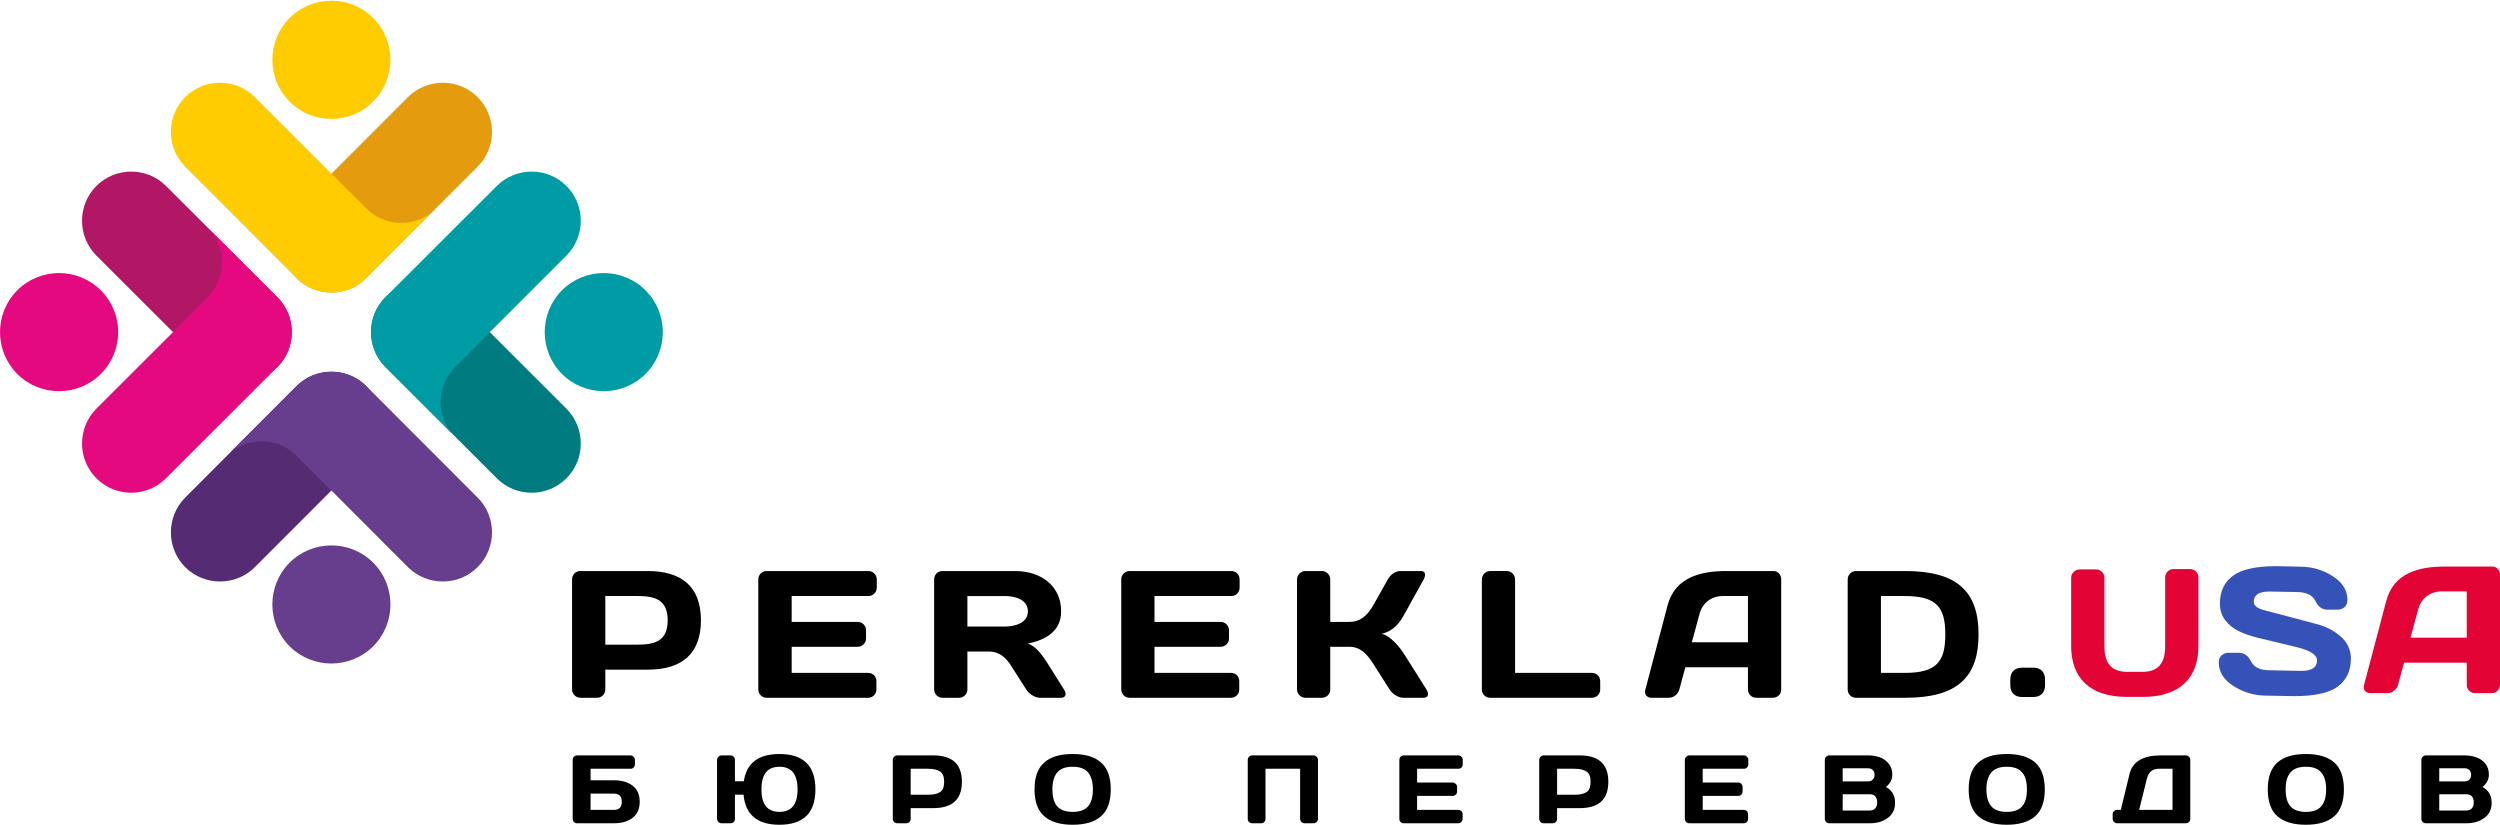 <?xml version="1.0" encoding="UTF-8"?>
<!DOCTYPE svg PUBLIC "-//W3C//DTD SVG 1.1//EN" "http://www.w3.org/Graphics/SVG/1.1/DTD/svg11.dtd">
<!-- Creator: CorelDRAW -->
<svg xmlns="http://www.w3.org/2000/svg" xml:space="preserve" width="212px" height="70px" version="1.1" style="shape-rendering:geometricPrecision; text-rendering:geometricPrecision; image-rendering:optimizeQuality; fill-rule:evenodd; clip-rule:evenodd"
viewBox="0 0 200.02 65.93"
 xmlns:xlink="http://www.w3.org/1999/xlink"
 xmlns:xodm="http://www.corel.com/coreldraw/odm/2003">
 <defs>
  <style type="text/css">
   <![CDATA[
    .fil5 {fill:#FECC00}
    .fil4 {fill:#E49B0E}
    .fil3 {fill:#E5097F}
    .fil2 {fill:#B21765}
    .fil7 {fill:#673D8D}
    .fil6 {fill:#552B73}
    .fil1 {fill:#009CA5}
    .fil0 {fill:#007C81}
    .fil9 {fill:#E30435}
    .fil8 {fill:black;fill-rule:nonzero}
    .fil10 {fill:#3552B8;fill-rule:nonzero}
   ]]>
  </style>
 </defs>
 <g id="Layer_x0020_1">
  <g id="_2287296778416">
   <path class="fil0" d="M45.32 38.21l0 0c1.53,-1.53 1.53,-4.03 0,-5.57l-8.92 -8.91c-1.53,-1.53 -4.03,-1.53 -5.57,0l0 0c-1.53,1.53 -1.53,4.04 0,5.57l8.92 8.91c1.53,1.54 4.04,1.54 5.57,0z"/>
   <path class="fil1" d="M45.32 14.82l0 0c-1.53,-1.53 -4.04,-1.53 -5.57,0l-8.92 8.91 0 0c-0.02,0.02 -0.04,0.05 -0.07,0.07l0 0c-0.02,0.03 -0.04,0.05 -0.07,0.08l0 0c-0.02,0.02 -0.04,0.05 -0.06,0.07l0 0c-0.02,0.03 -0.04,0.05 -0.07,0.08l0 0c-0.02,0.02 -0.04,0.05 -0.06,0.08l0 0c-0.02,0.02 -0.04,0.05 -0.06,0.08l0 0c-0.02,0.02 -0.03,0.05 -0.05,0.08l0 0c-0.02,0.02 -0.04,0.05 -0.06,0.08l0 0c-0.02,0.02 -0.03,0.05 -0.05,0.08l0 0c-0.02,0.03 -0.04,0.05 -0.05,0.08l0 0c-0.02,0.03 -0.03,0.06 -0.05,0.09l0 0c-0.02,0.03 -0.03,0.05 -0.05,0.08l0 0c-0.01,0.03 -0.03,0.06 -0.04,0.09l0 0c-0.01,0.03 -0.03,0.06 -0.04,0.09l0 0c-0.01,0.02 -0.03,0.05 -0.04,0.08l0 0c-0.01,0.03 -0.03,0.06 -0.04,0.09l0 0c-0.01,0.03 -0.02,0.06 -0.03,0.09l0 0c-0.01,0.03 -0.02,0.06 -0.03,0.09l0 0c-0.02,0.03 -0.03,0.06 -0.04,0.09l0 0c0,0.03 -0.01,0.06 -0.02,0.09l0 0c-0.01,0.03 -0.02,0.06 -0.03,0.09l0 0c-0.01,0.04 -0.02,0.07 -0.02,0.1l0 0c-0.01,0.03 -0.02,0.06 -0.02,0.09l0 0c-0.01,0.03 -0.02,0.06 -0.02,0.09l0 0c-0.01,0.03 -0.01,0.06 -0.02,0.1l0 0c-0.01,0.03 -0.01,0.06 -0.01,0.09l0 0c-0.01,0.03 -0.01,0.06 -0.02,0.09l0 0c0,0.04 0,0.07 -0.01,0.1l0 0c0,0.03 0,0.06 0,0.09l0 0c-0.01,0.03 -0.01,0.07 -0.01,0.1l0 0c0,0.03 0,0.06 0,0.09l0 0c0,0.03 0,0.06 0,0.1l0 0c0,0.03 0,0.06 0,0.09l0 0c0,0.03 0,0.06 0,0.1l0 0c0,0.03 0,0.06 0.01,0.09l0 0c0,0.03 0,0.06 0,0.09l0 0c0.01,0.04 0.01,0.07 0.01,0.1l0 0c0.01,0.03 0.01,0.06 0.02,0.09l0 0c0,0.03 0,0.06 0.01,0.1l0 0c0.01,0.03 0.01,0.06 0.02,0.09l0 0c0,0.03 0.01,0.06 0.02,0.09l0 0c0,0.03 0.01,0.06 0.02,0.09l0 0.01c0,0.03 0.01,0.06 0.02,0.09l0 0c0.01,0.03 0.02,0.06 0.03,0.09l0 0c0.01,0.03 0.02,0.06 0.02,0.09l0 0c0.01,0.03 0.02,0.06 0.04,0.09l0 0c0.01,0.03 0.02,0.06 0.03,0.09l0 0c0.01,0.03 0.02,0.06 0.03,0.09l0 0c0.01,0.03 0.03,0.06 0.04,0.09l0 0c0.01,0.03 0.03,0.06 0.04,0.09l0 0c0.01,0.03 0.03,0.05 0.04,0.08l0 0c0.01,0.03 0.03,0.06 0.04,0.09l0 0c0.02,0.03 0.03,0.06 0.05,0.08l0 0c0.02,0.03 0.03,0.06 0.05,0.09l0 0c0.01,0.03 0.03,0.05 0.05,0.08l0 0c0.02,0.03 0.03,0.06 0.05,0.08l0 0c0.02,0.03 0.04,0.06 0.06,0.09l0 0c0.02,0.02 0.03,0.05 0.05,0.08l0 0c0.02,0.02 0.04,0.05 0.06,0.08l0 0c0.02,0.02 0.04,0.05 0.06,0.07l0 0c0.03,0.03 0.05,0.05 0.07,0.08l0 0c0.02,0.02 0.04,0.05 0.06,0.07l0 0c0.03,0.03 0.05,0.05 0.07,0.08l0 0c0.03,0.02 0.05,0.05 0.07,0.07l0 0 0 0 5.34 5.34c-1.3,-1.54 -1.22,-3.87 0.23,-5.32l2.8 -2.8 -0.01 0 6.13 -6.13c1.53,-1.53 1.53,-4.04 0,-5.57zm6.33 15.04c1.84,-1.85 1.84,-4.84 0,-6.69 -1.85,-1.84 -4.84,-1.84 -6.69,0 -1.84,1.85 -1.84,4.84 0,6.69 1.85,1.84 4.84,1.84 6.69,0z"/>
   <path class="fil2" d="M7.71 14.82l0 0c-1.53,1.53 -1.53,4.04 0,5.57l8.92 8.91c1.53,1.53 4.04,1.53 5.57,0l0 0c1.53,-1.53 1.53,-4.04 0,-5.57l-8.92 -8.91c-1.53,-1.53 -4.03,-1.53 -5.57,0z"/>
   <path class="fil3" d="M1.38 23.17c-1.84,1.85 -1.84,4.84 0,6.69 1.85,1.84 4.84,1.84 6.69,0 1.85,-1.85 1.85,-4.84 0,-6.69 -1.85,-1.84 -4.84,-1.84 -6.69,0zm6.33 15.04l0 0c1.54,1.54 4.04,1.54 5.57,0l8.92 -8.91 0 0c0.02,-0.02 0.05,-0.05 0.07,-0.07l0 0c0.02,-0.03 0.04,-0.05 0.07,-0.08l0 0c0.02,-0.02 0.04,-0.05 0.06,-0.07l0 0c0.02,-0.03 0.05,-0.05 0.07,-0.08l0 0c0.02,-0.02 0.04,-0.05 0.06,-0.07l0 0c0.02,-0.03 0.04,-0.06 0.06,-0.08l0 0c0.02,-0.03 0.04,-0.06 0.06,-0.08l0 0c0.01,-0.03 0.03,-0.06 0.05,-0.09l0 0c0.02,-0.02 0.04,-0.05 0.05,-0.08l0 0c0.02,-0.03 0.04,-0.05 0.05,-0.08l0 0c0.02,-0.03 0.04,-0.06 0.05,-0.08l0 -0.01c0.02,-0.02 0.03,-0.05 0.05,-0.08l0 0c0.01,-0.03 0.03,-0.06 0.04,-0.09l0 0c0.02,-0.03 0.03,-0.05 0.04,-0.08l0 0c0.02,-0.03 0.03,-0.06 0.04,-0.09l0 0c0.02,-0.03 0.03,-0.06 0.04,-0.09l0 0c0.01,-0.03 0.02,-0.06 0.03,-0.09l0 0c0.02,-0.03 0.03,-0.06 0.04,-0.09l0 0c0.01,-0.03 0.02,-0.06 0.03,-0.09l0 0c0.01,-0.03 0.02,-0.06 0.03,-0.09l0 0c0,-0.03 0.01,-0.06 0.02,-0.09l0 0c0.01,-0.03 0.02,-0.06 0.02,-0.09l0 0c0.01,-0.04 0.02,-0.07 0.03,-0.1l0 0c0,-0.03 0.01,-0.06 0.01,-0.09l0 0c0.01,-0.03 0.02,-0.06 0.02,-0.09l0 0c0.01,-0.04 0.01,-0.07 0.02,-0.1l0 0c0,-0.03 0,-0.06 0.01,-0.09l0 0c0,-0.03 0.01,-0.06 0.01,-0.1l0 0c0,-0.03 0,-0.06 0.01,-0.09l0 0c0,-0.03 0,-0.06 0,-0.09l0 0c0,-0.04 0,-0.07 0.01,-0.1l0 0c0,-0.03 0,-0.06 0,-0.09l0 0c0,-0.04 0,-0.07 0,-0.1l0 0c-0.01,-0.03 -0.01,-0.06 -0.01,-0.09l0 0c0,-0.03 0,-0.07 0,-0.1l0 0c-0.01,-0.03 -0.01,-0.06 -0.01,-0.09l0 0c0,-0.03 -0.01,-0.06 -0.01,-0.1l0 0c0,-0.03 -0.01,-0.06 -0.01,-0.09l0 0c-0.01,-0.03 -0.01,-0.06 -0.02,-0.09l0 0c0,-0.04 -0.01,-0.07 -0.02,-0.1l0 0c0,-0.03 -0.01,-0.06 -0.01,-0.09l0 0c-0.01,-0.03 -0.02,-0.06 -0.03,-0.09l0 0c0,-0.03 -0.01,-0.06 -0.02,-0.1l0 0c-0.01,-0.03 -0.02,-0.06 -0.02,-0.09l0 0c-0.01,-0.03 -0.02,-0.06 -0.03,-0.09l0 0c-0.01,-0.03 -0.02,-0.06 -0.03,-0.09l0 0c-0.01,-0.03 -0.02,-0.06 -0.04,-0.09l0 0c-0.01,-0.03 -0.02,-0.06 -0.03,-0.09l0 0c-0.01,-0.03 -0.02,-0.06 -0.04,-0.09l0 0c-0.01,-0.03 -0.02,-0.06 -0.04,-0.08l0 0c-0.01,-0.03 -0.02,-0.06 -0.04,-0.09l0 0c-0.01,-0.03 -0.03,-0.06 -0.04,-0.09l0 0c-0.02,-0.03 -0.03,-0.05 -0.05,-0.08l0 0c-0.01,-0.03 -0.03,-0.06 -0.05,-0.09l0 0c-0.01,-0.03 -0.03,-0.05 -0.05,-0.08l0 0c-0.01,-0.03 -0.03,-0.06 -0.05,-0.08l0 0c-0.02,-0.03 -0.04,-0.06 -0.05,-0.08l0 0c-0.02,-0.03 -0.04,-0.06 -0.06,-0.08l0 0c-0.02,-0.03 -0.04,-0.06 -0.06,-0.08l0 0c-0.02,-0.03 -0.04,-0.06 -0.06,-0.08l0 0c-0.02,-0.03 -0.05,-0.05 -0.07,-0.08l0 0c-0.02,-0.02 -0.04,-0.05 -0.06,-0.07l0 0c-0.03,-0.03 -0.05,-0.05 -0.07,-0.08l0 0c-0.02,-0.02 -0.05,-0.05 -0.07,-0.07l0 0 0 0 -5.34 -5.34c1.3,1.55 1.22,3.87 -0.23,5.33l-2.79 2.79 0 0.01 -6.13 6.12c-1.53,1.54 -1.53,4.04 0,5.57z"/>
   <path class="fil4" d="M38.21 7.71l0 0c-1.53,-1.53 -4.03,-1.53 -5.57,0l-8.91 8.92c-1.53,1.53 -1.53,4.04 0,5.57l0 0c1.53,1.53 4.04,1.53 5.57,0l8.91 -8.92c1.54,-1.53 1.54,-4.03 0,-5.57z"/>
   <path class="fil5" d="M14.82 7.71l0 0c-1.53,1.54 -1.53,4.04 0,5.57l8.91 8.92 0 0c0.02,0.02 0.05,0.05 0.07,0.07l0 0c0.03,0.02 0.05,0.04 0.08,0.07l0 0c0.02,0.02 0.05,0.04 0.07,0.06l0 0c0.03,0.02 0.05,0.05 0.08,0.07l0 0c0.02,0.02 0.05,0.04 0.08,0.06l0 0c0.02,0.02 0.05,0.04 0.08,0.06l0 0c0.02,0.02 0.05,0.04 0.08,0.06l0 0c0.02,0.01 0.05,0.03 0.08,0.05l0 0c0.02,0.02 0.05,0.04 0.08,0.05l0 0c0.03,0.02 0.05,0.04 0.08,0.05l0 0c0.03,0.02 0.06,0.04 0.09,0.05l0 0c0.03,0.02 0.05,0.03 0.08,0.05l0 0c0.03,0.01 0.06,0.03 0.09,0.04l0 0c0.03,0.02 0.06,0.03 0.09,0.04l0 0c0.02,0.02 0.05,0.03 0.08,0.04l0 0c0.03,0.02 0.06,0.03 0.09,0.04l0 0c0.03,0.01 0.06,0.02 0.09,0.03l0 0c0.03,0.02 0.06,0.03 0.09,0.04l0 0c0.03,0.01 0.06,0.02 0.09,0.03l0 0c0.03,0.01 0.06,0.02 0.09,0.03l0 0c0.03,0 0.06,0.01 0.09,0.02l0 0c0.04,0.01 0.07,0.02 0.1,0.02l0 0c0.03,0.01 0.06,0.02 0.09,0.03l0 0c0.03,0 0.06,0.01 0.09,0.01l0 0c0.03,0.01 0.06,0.02 0.1,0.02l0 0c0.03,0.01 0.06,0.01 0.09,0.02l0 0c0.03,0 0.06,0.01 0.09,0.01l0 0c0.03,0 0.07,0.01 0.1,0.01l0 0c0.03,0 0.06,0 0.09,0.01l0 0c0.03,0 0.07,0 0.1,0l0 0c0.03,0 0.06,0.01 0.09,0.01l0 0c0.03,0 0.06,0 0.1,0l0 0c0.03,0 0.06,0 0.09,0l0 0c0.03,0 0.06,-0.01 0.1,-0.01l0 0c0.03,0 0.06,0 0.09,0l0 0c0.03,-0.01 0.06,-0.01 0.09,-0.01l0 0c0.04,0 0.07,-0.01 0.1,-0.01l0 0c0.03,0 0.06,-0.01 0.09,-0.01l0 0c0.03,-0.01 0.06,-0.01 0.1,-0.02l0 0c0.03,0 0.06,-0.01 0.09,-0.02l0 0c0.03,0 0.06,-0.01 0.09,-0.01l0 0c0.03,-0.01 0.06,-0.02 0.09,-0.03l0 0c0.04,0 0.07,-0.01 0.1,-0.02l0 0c0.03,-0.01 0.06,-0.02 0.09,-0.02l0 0c0.03,-0.01 0.06,-0.02 0.09,-0.03l0 0c0.03,-0.01 0.06,-0.02 0.09,-0.03l0 0c0.03,-0.01 0.06,-0.02 0.09,-0.04l0 0c0.03,-0.01 0.06,-0.02 0.09,-0.03l0 0c0.03,-0.01 0.06,-0.02 0.09,-0.04l0 0c0.03,-0.01 0.06,-0.02 0.09,-0.04l0 0c0.03,-0.01 0.05,-0.02 0.08,-0.04l0 0c0.03,-0.01 0.06,-0.03 0.09,-0.04l0 0c0.03,-0.02 0.06,-0.03 0.08,-0.05l0 0c0.03,-0.01 0.06,-0.03 0.09,-0.05l0 0c0.03,-0.01 0.05,-0.03 0.08,-0.05l0 0c0.03,-0.01 0.06,-0.03 0.08,-0.05l0 0c0.03,-0.02 0.06,-0.04 0.09,-0.05l0 0c0.02,-0.02 0.05,-0.04 0.08,-0.06l0 0c0.02,-0.02 0.05,-0.04 0.08,-0.06l0 0c0.02,-0.02 0.05,-0.04 0.07,-0.06l0 0c0.03,-0.02 0.05,-0.05 0.08,-0.07l0 0c0.02,-0.02 0.05,-0.04 0.07,-0.06l0 0c0.03,-0.03 0.05,-0.05 0.08,-0.07l0 0c0.02,-0.02 0.05,-0.05 0.07,-0.07l0 0 0 0 5.34 -5.34c-1.54,1.3 -3.87,1.22 -5.32,-0.23l-2.8 -2.79 0 0 -6.13 -6.13c-1.53,-1.53 -4.04,-1.53 -5.57,0zm15.04 -6.33c-1.85,-1.84 -4.84,-1.84 -6.69,0 -1.84,1.85 -1.84,4.84 0,6.69 1.85,1.85 4.84,1.85 6.69,0 1.84,-1.85 1.84,-4.84 0,-6.69z"/>
   <path class="fil6" d="M14.82 45.32l0 0c1.53,1.53 4.04,1.53 5.57,0l8.91 -8.92c1.53,-1.53 1.53,-4.03 0,-5.57l0 0c-1.53,-1.53 -4.04,-1.53 -5.57,0l-8.91 8.92c-1.53,1.53 -1.53,4.04 0,5.57z"/>
   <path class="fil7" d="M23.17 51.65c1.85,1.84 4.84,1.84 6.69,0 1.84,-1.85 1.84,-4.84 0,-6.69 -1.85,-1.84 -4.84,-1.84 -6.69,0 -1.84,1.85 -1.84,4.84 0,6.69zm15.04 -6.33l0 0c1.54,-1.53 1.54,-4.04 0,-5.57l-8.91 -8.92 0 0c-0.02,-0.02 -0.05,-0.04 -0.07,-0.07l0 0c-0.03,-0.02 -0.05,-0.04 -0.08,-0.06l0 0c-0.02,-0.03 -0.05,-0.05 -0.07,-0.07l0 0c-0.03,-0.02 -0.05,-0.04 -0.08,-0.07l0 0c-0.02,-0.02 -0.05,-0.04 -0.07,-0.06l0 0c-0.03,-0.02 -0.06,-0.04 -0.08,-0.06l0 0c-0.03,-0.02 -0.06,-0.03 -0.08,-0.05l0 0c-0.03,-0.02 -0.06,-0.04 -0.09,-0.06l0 0c-0.02,-0.02 -0.05,-0.03 -0.08,-0.05l0 0c-0.03,-0.02 -0.05,-0.04 -0.08,-0.05l0 0c-0.03,-0.02 -0.06,-0.03 -0.09,-0.05l0 0c-0.02,-0.02 -0.05,-0.03 -0.08,-0.05l0 0c-0.03,-0.01 -0.06,-0.03 -0.09,-0.04l0 0c-0.03,-0.01 -0.05,-0.03 -0.08,-0.04l0 0c-0.03,-0.01 -0.06,-0.03 -0.09,-0.04l0 0c-0.03,-0.01 -0.06,-0.03 -0.09,-0.04l0 0c-0.03,-0.01 -0.06,-0.02 -0.09,-0.03l0 0c-0.03,-0.01 -0.06,-0.02 -0.09,-0.03l0 0c-0.03,-0.02 -0.06,-0.03 -0.09,-0.04l0 0c-0.03,0 -0.06,-0.01 -0.09,-0.02l0 0c-0.03,-0.01 -0.06,-0.02 -0.09,-0.03l0 0c-0.03,-0.01 -0.06,-0.02 -0.1,-0.02l0 0c-0.03,-0.01 -0.06,-0.02 -0.09,-0.02l0 0c-0.03,-0.01 -0.06,-0.02 -0.09,-0.02l0 0c-0.03,-0.01 -0.06,-0.01 -0.09,-0.02l0 0c-0.04,-0.01 -0.07,-0.01 -0.1,-0.01l0 0c-0.03,-0.01 -0.06,-0.01 -0.09,-0.02l0 0c-0.03,0 -0.06,0 -0.1,-0.01l0 0c-0.03,0 -0.06,0 -0.09,0l0 0c-0.03,-0.01 -0.06,-0.01 -0.09,-0.01l0 0c-0.04,0 -0.07,0 -0.1,0l0 0c-0.03,0 -0.06,0 -0.09,0l0 0c-0.04,0 -0.07,0 -0.1,0l0 0c-0.03,0 -0.06,0 -0.09,0l0 0c-0.03,0 -0.07,0 -0.1,0.01l0 0c-0.03,0 -0.06,0 -0.09,0l0 0c-0.03,0.01 -0.07,0.01 -0.1,0.01l0 0c-0.03,0.01 -0.06,0.01 -0.09,0.02l0 0c-0.03,0 -0.06,0 -0.09,0.01l0 0c-0.04,0.01 -0.07,0.01 -0.1,0.02l0 0c-0.03,0 -0.06,0.01 -0.09,0.02l0 0c-0.03,0 -0.06,0.01 -0.09,0.02l0 0c-0.03,0 -0.06,0.01 -0.1,0.02l0 0c-0.03,0.01 -0.06,0.02 -0.09,0.03l0 0c-0.03,0.01 -0.06,0.02 -0.09,0.02l0 0c-0.03,0.01 -0.06,0.02 -0.09,0.04l0 0c-0.03,0.01 -0.06,0.02 -0.09,0.03l0 0c-0.03,0.01 -0.06,0.02 -0.09,0.03l0 0c-0.03,0.01 -0.06,0.03 -0.09,0.04l0 0c-0.03,0.01 -0.06,0.03 -0.08,0.04l0 0c-0.03,0.01 -0.06,0.03 -0.09,0.04l0 0c-0.03,0.01 -0.06,0.03 -0.09,0.04l0 0c-0.03,0.02 -0.05,0.03 -0.08,0.05l0 0c-0.03,0.02 -0.06,0.03 -0.09,0.05l0 0c-0.03,0.01 -0.05,0.03 -0.08,0.05l0 0c-0.03,0.02 -0.06,0.03 -0.08,0.05l0 0c-0.03,0.02 -0.06,0.04 -0.08,0.06l0 0c-0.03,0.02 -0.06,0.03 -0.08,0.05l0 0c-0.03,0.02 -0.06,0.04 -0.08,0.06l0 0c-0.03,0.02 -0.06,0.04 -0.08,0.06l0 0c-0.03,0.03 -0.05,0.05 -0.08,0.07l0 0c-0.02,0.02 -0.05,0.04 -0.07,0.07l0 0c-0.03,0.02 -0.05,0.04 -0.08,0.06l0 0c-0.02,0.03 -0.05,0.05 -0.07,0.07l0 0 0 0 -5.34 5.34c1.55,-1.3 3.87,-1.22 5.32,0.23l2.8 2.8 0.01 -0.01 6.12 6.13c1.54,1.53 4.04,1.53 5.57,0z"/>
   <path class="fil8" d="M45.82 65.46l0 -4.72c0,-0.1 0.03,-0.19 0.1,-0.25 0.07,-0.07 0.16,-0.11 0.26,-0.11l4.26 0c0.1,0 0.18,0.04 0.25,0.11 0.07,0.07 0.11,0.15 0.11,0.25l0 0.36c0,0.1 -0.04,0.18 -0.1,0.25 -0.07,0.07 -0.15,0.1 -0.25,0.1l-3.2 0 0 0.92 1.87 0c0.61,0 1.11,0.14 1.49,0.43 0.38,0.29 0.57,0.72 0.57,1.29 0,0.57 -0.19,1 -0.57,1.29 -0.38,0.29 -0.88,0.43 -1.49,0.43l-2.96 0c-0.1,0 -0.18,-0.03 -0.24,-0.1 -0.07,-0.07 -0.1,-0.15 -0.1,-0.25zm1.43 -0.72l1.87 0c0.42,0 0.63,-0.22 0.63,-0.65 0,-0.43 -0.21,-0.65 -0.63,-0.65l-1.87 0 0 1.3z"/>
   <path id="_1" class="fil8" d="M57.37 65.46l0 -4.72c0,-0.1 0.04,-0.18 0.11,-0.25 0.07,-0.07 0.15,-0.11 0.26,-0.11l0.71 0c0.1,0 0.18,0.04 0.25,0.11 0.07,0.07 0.1,0.16 0.1,0.25l0 1.71 0.71 0c0.22,-1.46 1.17,-2.18 2.85,-2.18 1.92,0 2.88,0.94 2.88,2.83 0,1.88 -0.96,2.83 -2.88,2.83 -1.77,0 -2.73,-0.81 -2.87,-2.41l-0.69 0 0 1.94c0,0.1 -0.03,0.18 -0.1,0.25 -0.07,0.07 -0.15,0.1 -0.25,0.1l-0.71 0c-0.1,0 -0.19,-0.03 -0.26,-0.1 -0.07,-0.07 -0.11,-0.16 -0.11,-0.25zm4.99 -4.17c-0.96,0 -1.44,0.6 -1.44,1.81 0,1.2 0.48,1.8 1.44,1.8 0.97,0 1.45,-0.6 1.45,-1.8 0,-1.21 -0.48,-1.81 -1.45,-1.81z"/>
   <path id="_2" class="fil8" d="M71.43 65.46l0 -4.72c0,-0.1 0.04,-0.18 0.11,-0.25 0.06,-0.07 0.15,-0.11 0.25,-0.11l2.88 0c1.53,0 2.29,0.71 2.29,2.11 0,1.41 -0.76,2.11 -2.29,2.11l-1.81 0 0 0.85c0,0.1 -0.03,0.19 -0.1,0.26 -0.07,0.07 -0.16,0.1 -0.26,0.1l-0.71 0c-0.1,0 -0.18,-0.03 -0.25,-0.1 -0.07,-0.07 -0.11,-0.16 -0.11,-0.25zm1.43 -1.93l1.38 0c0.43,0 0.75,-0.07 0.97,-0.21 0.22,-0.15 0.33,-0.42 0.33,-0.83 0,-0.4 -0.11,-0.68 -0.33,-0.82 -0.22,-0.15 -0.54,-0.22 -0.97,-0.22l-1.38 0 0 2.08z"/>
   <path id="_3" class="fil8" d="M83.55 65.25c-0.52,-0.45 -0.78,-1.17 -0.78,-2.15 0,-0.98 0.26,-1.7 0.78,-2.15 0.51,-0.46 1.27,-0.68 2.27,-0.68 1,0 1.76,0.22 2.27,0.68 0.52,0.45 0.78,1.17 0.78,2.15 0,0.98 -0.26,1.7 -0.78,2.15 -0.51,0.45 -1.27,0.68 -2.27,0.68 -1,0 -1.76,-0.23 -2.27,-0.68zm1.03 -3.5c-0.25,0.3 -0.38,0.75 -0.38,1.35 0,0.6 0.13,1.05 0.38,1.35 0.26,0.3 0.67,0.45 1.24,0.45 0.57,0 0.98,-0.15 1.24,-0.45 0.25,-0.3 0.38,-0.75 0.38,-1.35 0,-0.6 -0.13,-1.05 -0.38,-1.35 -0.26,-0.31 -0.67,-0.46 -1.24,-0.46 -0.57,0 -0.98,0.15 -1.24,0.46z"/>
   <path id="_4" class="fil8" d="M99.83 65.46l0 -4.72c0,-0.1 0.03,-0.18 0.1,-0.25 0.07,-0.07 0.15,-0.11 0.25,-0.11l4.91 0c0.1,0 0.19,0.04 0.25,0.11 0.07,0.07 0.11,0.15 0.11,0.25l0 4.72c0,0.09 -0.04,0.18 -0.11,0.25 -0.07,0.07 -0.16,0.1 -0.25,0.1l-0.71 0c-0.1,0 -0.18,-0.03 -0.25,-0.1 -0.07,-0.07 -0.11,-0.16 -0.11,-0.25l0 -4.01 -2.77 0 0 4.01c0,0.09 -0.03,0.18 -0.1,0.25 -0.07,0.07 -0.15,0.1 -0.25,0.1l-0.71 0c-0.1,0 -0.19,-0.03 -0.26,-0.1 -0.07,-0.07 -0.1,-0.16 -0.1,-0.25z"/>
   <path id="_5" class="fil8" d="M111.96 65.45l0 -4.71c0,-0.1 0.03,-0.19 0.1,-0.25 0.07,-0.07 0.16,-0.11 0.25,-0.11l4.37 0c0.1,0 0.18,0.04 0.25,0.11 0.07,0.07 0.1,0.15 0.1,0.25l0 0.36c0,0.1 -0.03,0.18 -0.1,0.25 -0.07,0.07 -0.15,0.1 -0.25,0.1l-3.3 0 0 1.1 2.84 0c0.1,0 0.18,0.04 0.25,0.11 0.07,0.07 0.11,0.15 0.11,0.25l0 0.36c0,0.1 -0.04,0.18 -0.11,0.25 -0.07,0.07 -0.15,0.1 -0.25,0.1l-2.84 0 0 1.12 3.29 0c0.1,0 0.18,0.03 0.25,0.1 0.07,0.07 0.1,0.15 0.1,0.25l0 0.37c0,0.09 -0.04,0.18 -0.11,0.25 -0.07,0.07 -0.15,0.1 -0.25,0.1l-4.35 0c-0.09,0 -0.18,-0.03 -0.25,-0.1 -0.07,-0.07 -0.1,-0.16 -0.1,-0.26z"/>
   <path id="_6" class="fil8" d="M123.15 65.46l0 -4.72c0,-0.1 0.04,-0.18 0.11,-0.25 0.06,-0.07 0.15,-0.11 0.24,-0.11l2.89 0c1.53,0 2.29,0.71 2.29,2.11 0,1.41 -0.76,2.11 -2.29,2.11l-1.81 0 0 0.85c0,0.1 -0.03,0.19 -0.1,0.26 -0.07,0.07 -0.16,0.1 -0.26,0.1l-0.71 0c-0.1,0 -0.18,-0.03 -0.25,-0.1 -0.07,-0.07 -0.11,-0.16 -0.11,-0.25zm1.43 -1.93l1.38 0c0.43,0 0.75,-0.07 0.97,-0.21 0.22,-0.15 0.33,-0.42 0.33,-0.83 0,-0.4 -0.11,-0.68 -0.33,-0.82 -0.22,-0.15 -0.54,-0.22 -0.97,-0.22l-1.38 0 0 2.08z"/>
   <path id="_7" class="fil8" d="M134.8 65.45l0 -4.71c0,-0.1 0.04,-0.19 0.11,-0.25 0.07,-0.07 0.15,-0.11 0.25,-0.11l4.36 0c0.1,0 0.19,0.04 0.25,0.11 0.07,0.07 0.11,0.15 0.11,0.25l0 0.36c0,0.1 -0.04,0.18 -0.11,0.25 -0.06,0.07 -0.15,0.1 -0.25,0.1l-3.29 0 0 1.1 2.84 0c0.09,0 0.18,0.04 0.25,0.11 0.07,0.07 0.1,0.15 0.1,0.25l0 0.36c0,0.1 -0.03,0.18 -0.1,0.25 -0.07,0.07 -0.16,0.1 -0.25,0.1l-2.84 0 0 1.12 3.29 0c0.09,0 0.18,0.03 0.24,0.1 0.07,0.07 0.1,0.15 0.1,0.25l0 0.37c0,0.09 -0.03,0.18 -0.1,0.25 -0.07,0.07 -0.16,0.1 -0.26,0.1l-4.34 0c-0.1,0 -0.18,-0.03 -0.25,-0.1 -0.07,-0.07 -0.11,-0.16 -0.11,-0.26z"/>
   <path id="_8" class="fil8" d="M146 60.74c0,-0.1 0.03,-0.18 0.1,-0.25 0.08,-0.07 0.16,-0.11 0.26,-0.11l3.07 0c0.35,0 0.67,0.05 0.95,0.15 0.28,0.09 0.52,0.26 0.72,0.5 0.2,0.23 0.3,0.53 0.3,0.88 0,0.39 -0.17,0.72 -0.51,1 0.49,0.26 0.73,0.68 0.73,1.26 0,0.52 -0.19,0.93 -0.58,1.21 -0.39,0.29 -0.86,0.43 -1.43,0.43l-3.25 0c-0.1,0 -0.18,-0.03 -0.26,-0.1 -0.07,-0.07 -0.1,-0.16 -0.1,-0.25l0 -4.72zm1.43 4.05l2.16 0c0.2,0 0.35,-0.06 0.45,-0.18 0.1,-0.11 0.15,-0.27 0.15,-0.47 0,-0.21 -0.05,-0.36 -0.15,-0.48 -0.11,-0.12 -0.25,-0.17 -0.45,-0.17l-2.16 0 0 1.3zm0 -2.33l2.02 0c0.16,0 0.29,-0.04 0.38,-0.14 0.1,-0.09 0.15,-0.22 0.15,-0.38 0,-0.17 -0.05,-0.3 -0.15,-0.39 -0.09,-0.1 -0.22,-0.14 -0.38,-0.14l-2.02 0 0 1.05z"/>
   <path id="_9" class="fil8" d="M158.28 65.25c-0.51,-0.45 -0.77,-1.17 -0.77,-2.15 0,-0.98 0.26,-1.7 0.77,-2.15 0.52,-0.46 1.28,-0.68 2.28,-0.68 0.99,0 1.75,0.22 2.27,0.68 0.51,0.45 0.77,1.17 0.77,2.15 0,0.98 -0.26,1.7 -0.77,2.15 -0.52,0.45 -1.28,0.68 -2.27,0.68 -1,0 -1.76,-0.23 -2.28,-0.68zm1.04 -3.5c-0.26,0.3 -0.39,0.75 -0.39,1.35 0,0.6 0.13,1.05 0.39,1.35 0.25,0.3 0.67,0.45 1.24,0.45 0.57,0 0.98,-0.15 1.23,-0.45 0.26,-0.3 0.38,-0.75 0.38,-1.35 0,-0.6 -0.12,-1.05 -0.38,-1.35 -0.25,-0.31 -0.66,-0.46 -1.23,-0.46 -0.57,0 -0.99,0.15 -1.24,0.46z"/>
   <path id="_10" class="fil8" d="M169.03 65.46l0 -0.37c0,-0.1 0.04,-0.18 0.11,-0.25 0.06,-0.07 0.15,-0.1 0.24,-0.1l0.3 0 0.7 -2.87c0.24,-0.99 1.06,-1.48 2.46,-1.49l2.05 0c0.1,0 0.18,0.04 0.25,0.11 0.07,0.06 0.1,0.15 0.1,0.25l0 4.72c0,0.1 -0.03,0.18 -0.1,0.25 -0.07,0.07 -0.15,0.1 -0.25,0.1l-5.5 0c-0.1,0 -0.18,-0.03 -0.25,-0.1 -0.07,-0.07 -0.11,-0.16 -0.11,-0.25zm2.12 -0.72l2.67 0 0 -3.29 -1.13 0c-0.23,0 -0.43,0.07 -0.59,0.2 -0.15,0.13 -0.26,0.32 -0.32,0.55l-0.63 2.54z"/>
   <path id="_11" class="fil8" d="M182.21 65.25c-0.51,-0.45 -0.77,-1.17 -0.77,-2.15 0,-0.98 0.26,-1.7 0.77,-2.15 0.52,-0.46 1.28,-0.68 2.28,-0.68 1,0 1.75,0.22 2.27,0.68 0.51,0.45 0.77,1.17 0.77,2.15 0,0.98 -0.26,1.7 -0.77,2.15 -0.52,0.45 -1.27,0.68 -2.27,0.68 -1,0 -1.76,-0.23 -2.28,-0.68zm1.04 -3.5c-0.26,0.3 -0.38,0.75 -0.38,1.35 0,0.6 0.12,1.05 0.38,1.35 0.26,0.3 0.67,0.45 1.24,0.45 0.57,0 0.98,-0.15 1.23,-0.45 0.26,-0.3 0.39,-0.75 0.39,-1.35 0,-0.6 -0.13,-1.05 -0.39,-1.35 -0.25,-0.31 -0.66,-0.46 -1.23,-0.46 -0.57,0 -0.98,0.15 -1.24,0.46z"/>
   <path id="_12" class="fil8" d="M193.73 60.74c0,-0.1 0.03,-0.18 0.11,-0.25 0.07,-0.07 0.15,-0.11 0.25,-0.11l3.08 0c0.34,0 0.66,0.05 0.94,0.15 0.28,0.09 0.53,0.26 0.73,0.5 0.19,0.23 0.29,0.53 0.29,0.88 0,0.39 -0.17,0.72 -0.51,1 0.49,0.26 0.73,0.68 0.73,1.26 0,0.52 -0.19,0.93 -0.58,1.21 -0.39,0.29 -0.86,0.43 -1.42,0.43l-3.26 0c-0.1,0 -0.18,-0.03 -0.25,-0.1 -0.08,-0.07 -0.11,-0.16 -0.11,-0.25l0 -4.72zm1.43 4.05l2.16 0c0.2,0 0.35,-0.06 0.45,-0.18 0.1,-0.11 0.15,-0.27 0.15,-0.47 0,-0.21 -0.05,-0.36 -0.15,-0.48 -0.1,-0.12 -0.25,-0.17 -0.45,-0.17l-2.16 0 0 1.3zm0 -2.33l2.02 0c0.16,0 0.29,-0.04 0.38,-0.14 0.1,-0.09 0.15,-0.22 0.15,-0.38 0,-0.17 -0.05,-0.3 -0.15,-0.39 -0.09,-0.1 -0.22,-0.14 -0.38,-0.14l-2.02 0 0 1.05z"/>
   <g>
    <path class="fil8" d="M152.37 47.63c2.59,0 3.27,0.9 3.27,3.07 0,2.18 -0.68,3.08 -3.27,3.08l-1.88 0 0 -6.15 1.88 0zm-3.88 -2c-0.37,0 -0.66,0.31 -0.66,0.68l0 8.81c0,0.36 0.3,0.65 0.66,0.65l3.95 0c4.12,0 5.86,-1.6 5.86,-5.07 0,-3.46 -1.74,-5.07 -5.86,-5.07l-3.95 0zm-12.51 3.42c0.23,-0.87 0.95,-1.42 1.86,-1.42l2.01 0 0 3.7 -4.49 0 0.62 -2.28zm-4.34 6.07c-0.1,0.36 0.12,0.65 0.49,0.65l1.39 0c0.38,0 0.74,-0.29 0.84,-0.66l0.48 -1.78 5.01 0 0 1.78c0,0.37 0.29,0.66 0.67,0.66l1.33 0c0.36,0 0.66,-0.29 0.66,-0.65l0 -8.83c0,-0.35 -0.26,-0.66 -0.6,-0.66l-3.81 0c-2.05,0 -4.09,0.51 -4.68,2.75l-1.78 6.74zm-12.41 -9.49c-0.38,0 -0.67,0.31 -0.67,0.69l0 8.8c0,0.36 0.3,0.65 0.67,0.65l8.14 0c0.36,0 0.66,-0.29 0.66,-0.66l0 -0.67c0,-0.37 -0.3,-0.66 -0.66,-0.66l-6.15 0 0 -7.46c0,-0.38 -0.29,-0.69 -0.66,-0.69l-1.33 0zm-13.46 10.14c0.36,0 0.66,-0.29 0.66,-0.65l0 -3.43 1.52 0c0.91,0 1.45,0.6 1.98,1.45l1.25 1.97c0.23,0.37 0.72,0.66 1.08,0.66l1.62 0c0.38,0 0.48,-0.29 0.25,-0.66l-1.77 -2.81c-0.4,-0.62 -1.12,-1.5 -1.82,-1.65 0.99,-0.23 1.46,-0.91 1.82,-1.56l1.54 -2.78c0.21,-0.39 0.14,-0.68 -0.22,-0.68l-1.63 0c-0.37,0 -0.76,0.22 -1.02,0.68l-1.1 1.96c-0.56,1.01 -1.15,1.43 -1.98,1.43l-1.52 0 0 -3.39c0,-0.37 -0.3,-0.68 -0.66,-0.68l-1.33 0c-0.36,0 -0.67,0.31 -0.67,0.68l0 8.78c0,0.38 0.31,0.68 0.67,0.68l1.33 0zm-7.25 -10.14l-8.14 0c-0.37,0 -0.67,0.29 -0.67,0.66l0 8.8c0,0.38 0.29,0.68 0.67,0.68l8.11 0c0.38,0 0.66,-0.3 0.66,-0.66l0 -0.68c0,-0.36 -0.28,-0.65 -0.65,-0.65l-6.13 0 0 -2.09 5.29 0c0.37,0 0.67,-0.3 0.67,-0.66l0 -0.67c0,-0.36 -0.3,-0.66 -0.67,-0.66l-5.29 0 0 -2.07 6.15 0c0.36,0 0.66,-0.29 0.66,-0.67l0 -0.66c0,-0.38 -0.3,-0.67 -0.66,-0.67zm-18.11 2c0.81,0 1.83,0.29 1.83,1.22 0,0.93 -1.02,1.22 -1.83,1.22l-3.01 0 0 -2.44 3.01 0zm-1.29 4.44c0.91,0 1.43,0.59 1.79,1.16l1.2 1.88c0.23,0.37 0.73,0.66 1.09,0.66l1.69 0c0.37,0 0.48,-0.29 0.24,-0.66l-1.28 -2.04c-0.58,-0.91 -1.01,-1.42 -1.61,-1.64 1.46,-0.29 2.66,-1.01 2.66,-2.58 0,-2 -1.57,-3.22 -3.68,-3.22l-5.83 0c-0.36,0 -0.65,0.29 -0.65,0.67l0 8.81c0,0.36 0.3,0.66 0.66,0.66l1.33 0c0.38,0 0.67,-0.3 0.67,-0.66l0 -3.04 1.72 0zm-9.64 -6.44l-8.14 0c-0.36,0 -0.67,0.29 -0.67,0.66l0 8.8c0,0.38 0.29,0.68 0.67,0.68l8.11 0c0.38,0 0.67,-0.3 0.67,-0.66l0 -0.68c0,-0.36 -0.29,-0.65 -0.65,-0.65l-6.13 0 0 -2.09 5.29 0c0.36,0 0.66,-0.3 0.66,-0.66l0 -0.67c0,-0.36 -0.3,-0.66 -0.66,-0.66l-5.29 0 0 -2.07 6.14 0c0.36,0 0.67,-0.29 0.67,-0.67l0 -0.66c0,-0.38 -0.31,-0.67 -0.67,-0.67zm-23.06 0c-0.36,0 -0.65,0.29 -0.65,0.67l0 8.81c0,0.36 0.31,0.66 0.67,0.66l1.33 0c0.37,0 0.66,-0.3 0.66,-0.66l0 -1.59 3.39 0c2.69,0 4.26,-1.22 4.26,-3.95 0,-2.72 -1.57,-3.94 -4.26,-3.94l-5.4 0zm4.59 2c1.39,0 2.41,0.29 2.41,1.94 0,1.66 -1.02,1.95 -2.41,1.95l-2.58 0 0 -3.89 2.58 0zm109.83 7.13c0,0.61 0.35,0.95 0.96,0.95l0.86 0c0.61,0 0.96,-0.34 0.96,-0.95l0 -0.45c0,-0.61 -0.35,-0.95 -0.96,-0.95l-0.86 0c-0.61,0 -0.96,0.34 -0.96,0.95l0 0.45z"/>
    <path class="fil9" d="M193.48 48.68c0.23,-0.87 0.96,-1.42 1.87,-1.42l2.01 0 0 3.7 -4.5 0 0.62 -2.28zm-4.34 6.07c-0.1,0.36 0.12,0.65 0.5,0.65l1.38 0c0.38,0 0.74,-0.29 0.84,-0.66l0.48 -1.78 5.02 0 0 1.78c0,0.37 0.29,0.66 0.66,0.66l1.33 0c0.36,0 0.67,-0.29 0.67,-0.65l0 -8.83c0,-0.35 -0.26,-0.65 -0.61,-0.65l-3.8 0c-2.06,0 -4.1,0.5 -4.69,2.75l-1.78 6.73z"/>
    <path class="fil9" d="M170.24 53.7c-1.29,0 -1.87,-0.66 -1.87,-2.05l0 -5.48c0,-0.37 -0.3,-0.67 -0.66,-0.67l-1.32 0c-0.37,0 -0.68,0.3 -0.68,0.67l0 5.46c0,2.57 1.51,4.07 4.46,4.07l1.27 0c2.95,0 4.45,-1.5 4.45,-4.07l0 -5.49c0,-0.38 -0.3,-0.67 -0.68,-0.67l-1.31 0c-0.36,0 -0.67,0.29 -0.67,0.67l0 5.51c0,1.39 -0.58,2.05 -1.86,2.05l-1.13 0z"/>
    <path class="fil10" d="M177.52 52.95c0,-0.28 0.09,-0.47 0.26,-0.6 0.16,-0.12 0.32,-0.18 0.48,-0.18l0.86 0c0.43,0 0.75,0.23 0.97,0.67 0.23,0.49 0.74,0.73 1.52,0.73l2.51 0.05c0.84,0 1.26,-0.28 1.26,-0.83 0,-0.24 -0.14,-0.44 -0.42,-0.62 -0.28,-0.17 -0.65,-0.31 -1.12,-0.43 -0.46,-0.11 -0.97,-0.23 -1.53,-0.37 -0.55,-0.13 -1.11,-0.27 -1.67,-0.4 -0.56,-0.14 -1.07,-0.31 -1.52,-0.53 -0.44,-0.21 -0.81,-0.51 -1.09,-0.88 -0.28,-0.38 -0.42,-0.82 -0.42,-1.32 0,-0.97 0.34,-1.71 1.03,-2.22 0.68,-0.52 1.85,-0.78 3.52,-0.78l1.82 0.04c0.98,0 1.87,0.25 2.65,0.76 0.79,0.5 1.18,1.13 1.18,1.89 0,0.28 -0.08,0.48 -0.25,0.61 -0.17,0.12 -0.33,0.18 -0.48,0.18l-0.85 0c-0.43,0 -0.76,-0.22 -0.97,-0.68 -0.24,-0.49 -0.74,-0.73 -1.53,-0.73l-2.15 -0.04c-0.84,0 -1.26,0.27 -1.26,0.82 0,0.3 0.27,0.53 0.82,0.67 0.55,0.14 1.19,0.32 1.93,0.51 0.75,0.2 1.5,0.39 2.27,0.6 0.77,0.2 1.42,0.54 1.95,1.01 0.53,0.47 0.8,1.06 0.8,1.76 0,0.96 -0.34,1.7 -1.03,2.22 -0.69,0.52 -1.86,0.78 -3.53,0.78l-2.17 -0.04c-0.98,0 -1.86,-0.26 -2.65,-0.76 -0.79,-0.5 -1.19,-1.13 -1.19,-1.89z"/>
   </g>
  </g>
 </g>
</svg>
